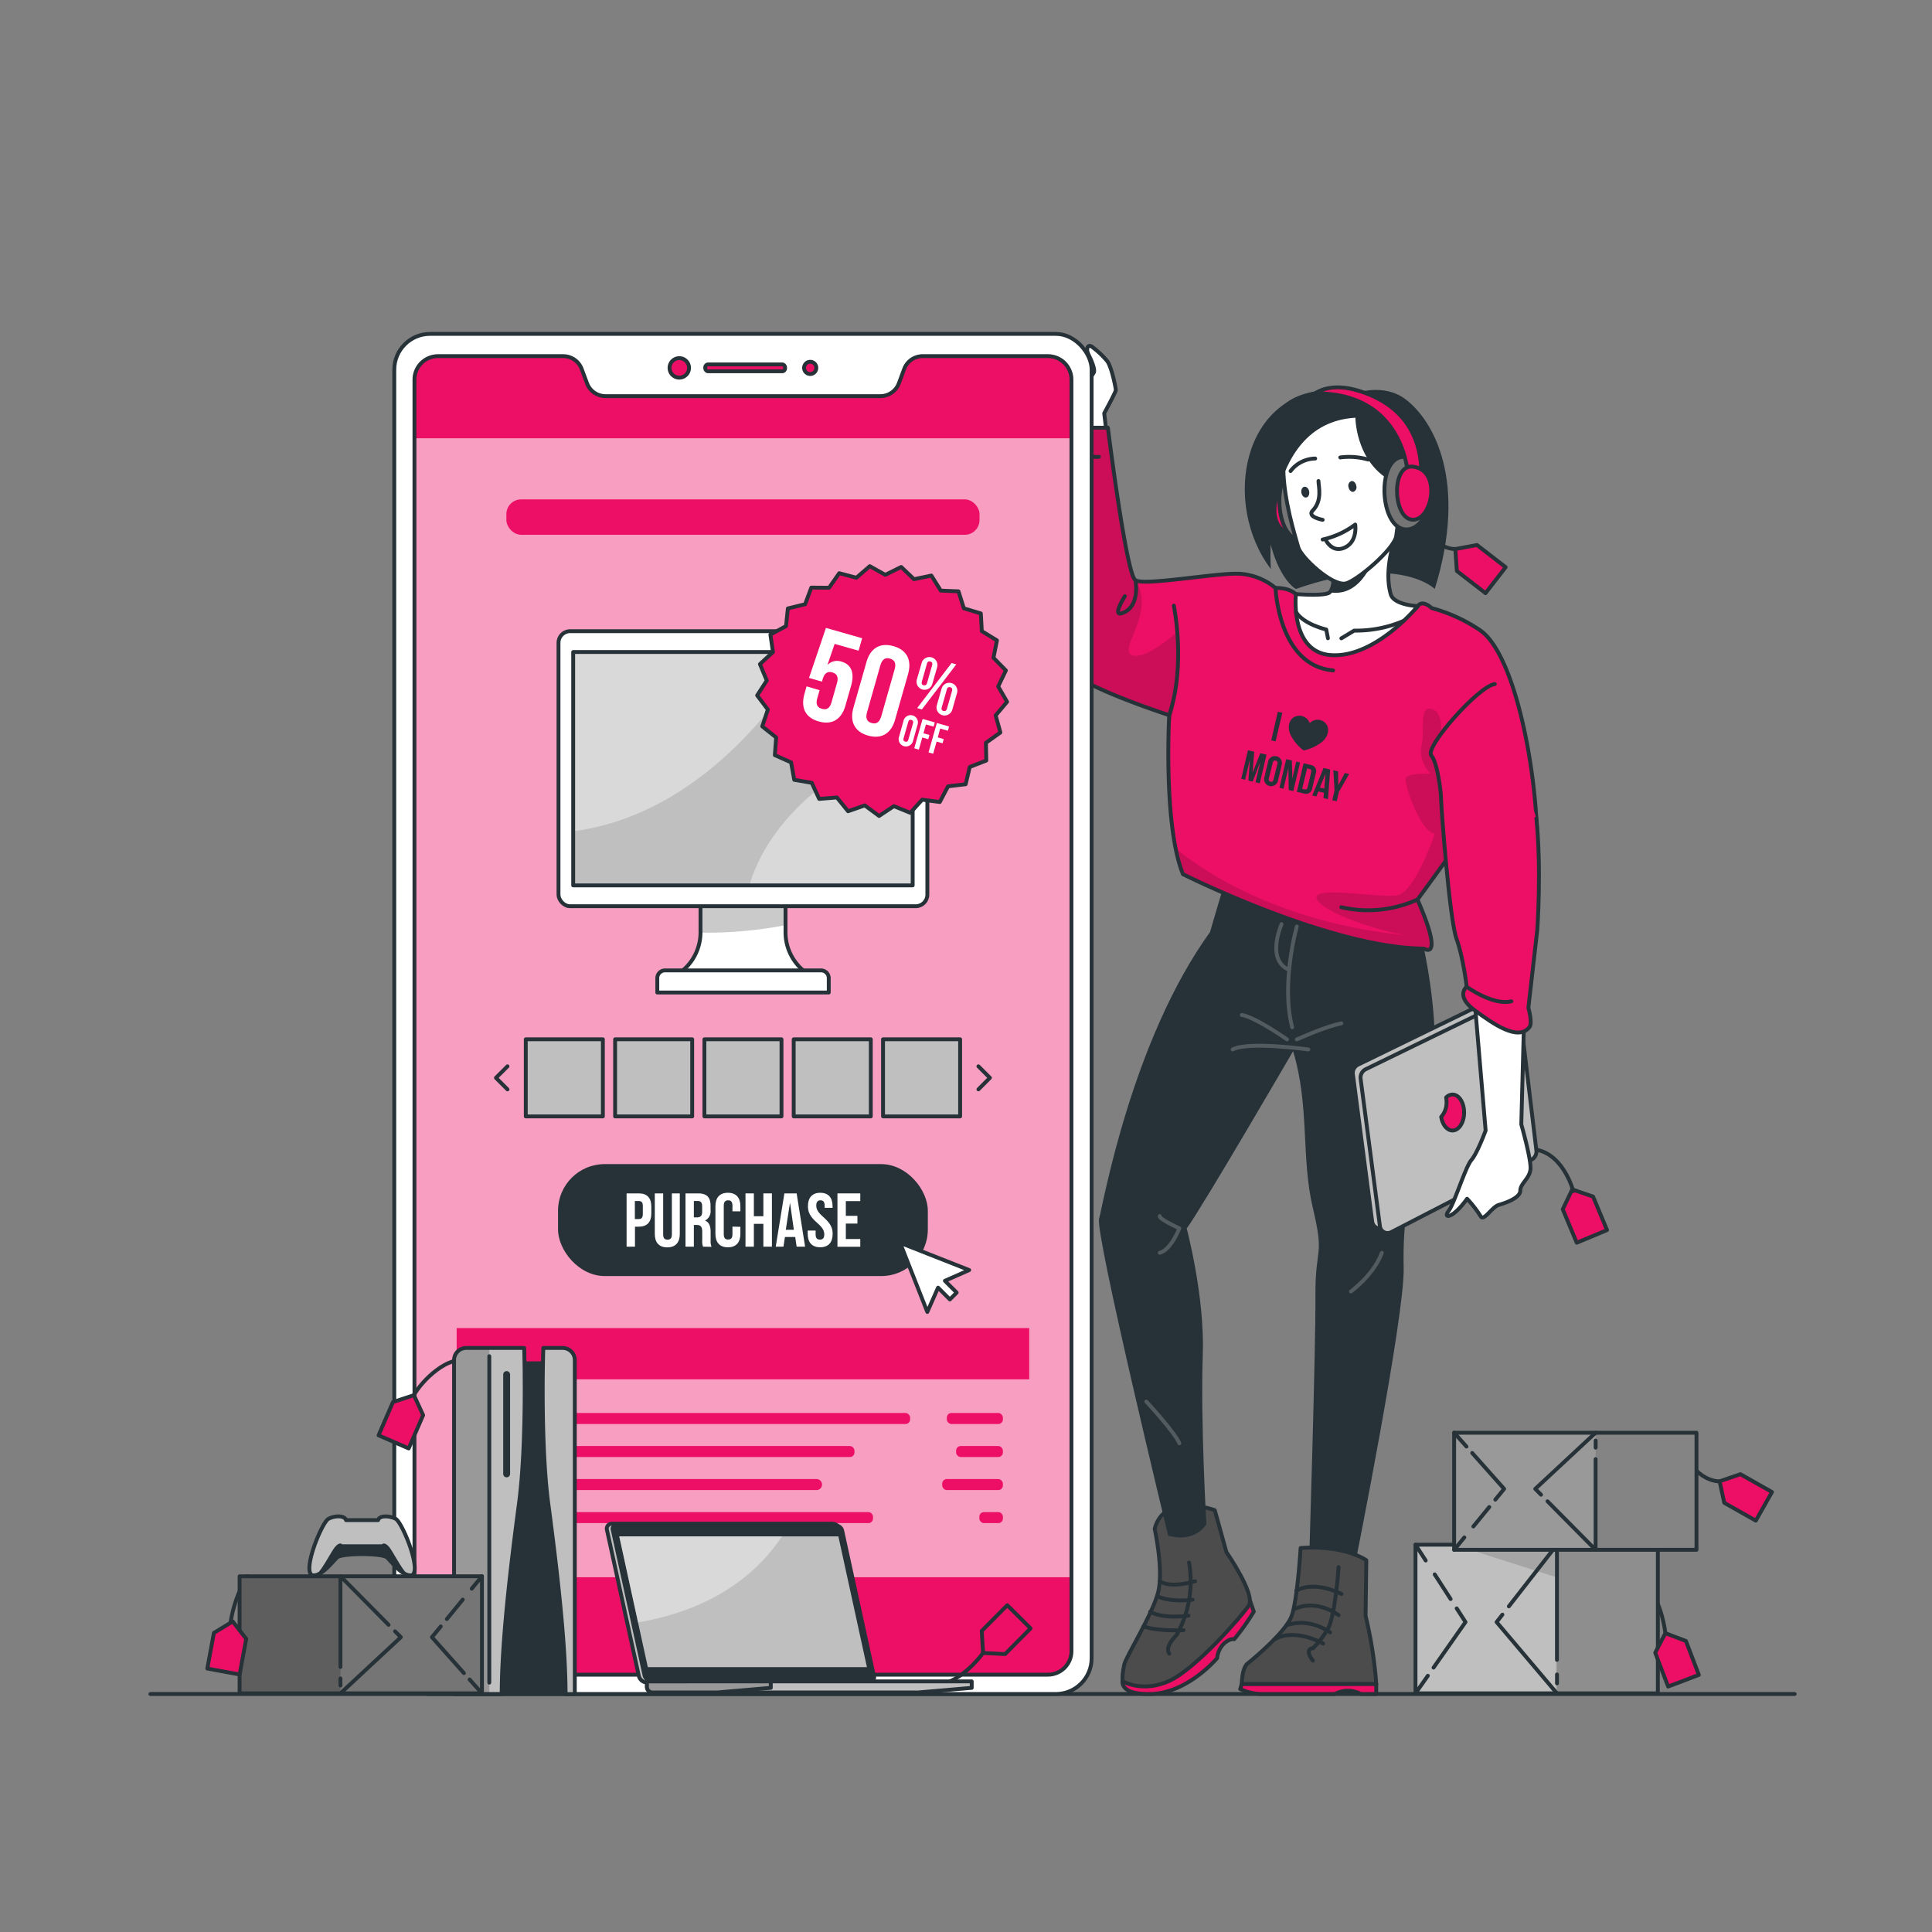<svg xmlns="http://www.w3.org/2000/svg" xmlns:xlink="http://www.w3.org/1999/xlink" viewBox="0 0 500 500"><rect x="0" y="0" width="500" height="500" fill="#808080" stroke="none"/><defs><clipPath id="freepik--clip-path--inject-4"><path d="M314.38,390.83s-13-4.79-15.55,4.8c0,0,2.32,10.55.93,16.31s-8.39,16.79-8.82,18.89c-.84,4.09-.21,4.37-.21,4.37s5.1,2.94,11.93-.21,18.68-16.7,20.53-19.49-5.8-13.83-5.8-13.83Z" style="fill:#fff;stroke:#263238;stroke-linecap:round;stroke-linejoin:round"></path></clipPath><clipPath id="freepik--clip-path-2--inject-4"><path d="M353.6,403.79s-5.54-4-17-3.16c0,0-.83,13.75-2.39,17.75s-9.79,10.93-11.31,12.11-1.53,5.35-1.53,5.35h34.81a109.61,109.61,0,0,0-2.77-17.66Z" style="fill:#fff;stroke:#263238;stroke-linecap:round;stroke-linejoin:round"></path></clipPath><clipPath id="freepik--clip-path-3--inject-4"><path d="M382.77,162.92a41.7,41.7,0,0,0-12.26-5.55s-2.36-2.31-3.6-.5c-5,7.22-31.57-3.12-31.57-3.12s-1.47-1.65-5.24-1.58A16.12,16.12,0,0,0,321,148.5c-5.54-.4-24.79,3.18-27.16,1.67s-7.12-39.48-7.12-39.48H275.26v4.91s-5.14,12.1-4.74,29.5-15.4,24.14,32.07,40c0,0-1.58,28.48,3.56,41.14,0,0,38.12,19.14,62.38,19.26,0,0,5.4,3.55-1.68-12.67L375,221.62s11.47,20,19.38,14.48S396,171.28,382.77,162.92Z" style="fill:#ED0F66;stroke:#263238;stroke-linecap:round;stroke-linejoin:round"></path></clipPath><clipPath id="freepik--clip-path-4--inject-4"><path d="M212.29,253.63h-40l1-.41a12.89,12.89,0,0,0,8-11.86V226.62h22v14.65a12.91,12.91,0,0,0,8,11.95Z" style="fill:#fff;stroke:#263238;stroke-linecap:round;stroke-linejoin:round"></path></clipPath><clipPath id="freepik--clip-path-5--inject-4"><rect x="148.34" y="168.74" width="87.86" height="60.4" style="fill:#bfbfbf;stroke:#263238;stroke-linecap:round;stroke-linejoin:round"></rect></clipPath><clipPath id="freepik--clip-path-6--inject-4"><rect x="366.33" y="399.77" width="62.72" height="38.46" style="fill:#bfbfbf;stroke:#263238;stroke-linecap:round;stroke-linejoin:round"></rect></clipPath><clipPath id="freepik--clip-path-7--inject-4"><rect x="376.33" y="370.79" width="62.72" height="30.3" style="fill:#999;stroke:#263238;stroke-linecap:round;stroke-linejoin:round"></rect></clipPath><clipPath id="freepik--clip-path-8--inject-4"><path d="M134.31,389.12c-2.1,15.86-4.47,35.63-4.47,49.28H117.51V352a3.15,3.15,0,0,1,3.15-3.15h15S136.42,373.26,134.31,389.12Z" style="fill:#bfbfbf;stroke:#263238;stroke-linecap:round;stroke-linejoin:round"></path></clipPath><clipPath id="freepik--clip-path-9--inject-4"><rect x="62" y="407.93" width="62.72" height="30.3" transform="translate(186.73 846.17) rotate(180)" style="fill:#757575;stroke:#263238;stroke-linecap:round;stroke-linejoin:round"></rect></clipPath></defs><g id="freepik--Floor--inject-4"><line x1="38.92" y1="438.41" x2="464.46" y2="438.41" style="fill:none;stroke:#263238;stroke-linecap:round;stroke-linejoin:round"></line></g><g id="freepik--Character--inject-4"><path d="M286.51,113.29l-.74-6.33s3-5.51,3-6-1.06-6-2.24-7.53A22.47,22.47,0,0,0,282.94,90c-1.31-1.18-1.84,0-1.44,1.38a21.06,21.06,0,0,0-4.62-1,11.93,11.93,0,0,0-2.51,1,6.81,6.81,0,0,0-1.58-.21,11.41,11.41,0,0,0-2.32,1.21,14.32,14.32,0,0,0-1.7.58c-.88.49-2,2.84-2,2.84s-1.59.68-1.85,1.21-2.64,3.84-2,4.11c1.44.64,4-1.19,4-1.19s3.79.34,4,1.33,3.05,6,4.93,6.81V114Z" style="fill:#fff;stroke:#263238;stroke-linecap:round;stroke-linejoin:round"></path><polygon points="389.66 146.79 384.45 153.51 377.03 147.77 376.64 142.09 382.24 141.05 389.66 146.79" style="fill:#ED0F66;stroke:#263238;stroke-linecap:round;stroke-linejoin:round"></polygon><path d="M350.78,101.79s7.27-2.78,13,1.56c7.24,5.5,16.15,21.18,7.54,49.07,0,0-9.29-9.29-35.94,0,0,0-7.09-3.55-8.47-23.93C326.19,117.74,324.67,97.24,350.78,101.79Z" style="fill:#263238"></path><path d="M376.64,142.08s-6.8.54-9.73-10.71" style="fill:none;stroke:#263238;stroke-linecap:round;stroke-linejoin:round"></path><polygon points="415.9 318.34 408.06 321.62 404.44 312.96 406.9 307.82 412.29 309.68 415.9 318.34" style="fill:#ED0F66;stroke:#263238;stroke-linecap:round;stroke-linejoin:round"></polygon><path d="M407.16,308.26s-2.73-10.68-11.06-10.88" style="fill:none;stroke:#263238;stroke-linecap:round;stroke-linejoin:round"></path><path d="M334.67,138.23c5.48.54,5.12-12.81.37-13.69C329.71,123.55,326.79,137.47,334.67,138.23Z" style="fill:#ED0F66;stroke:#263238;stroke-linecap:round;stroke-linejoin:round"></path><path d="M336.6,121c-7.49-.73-7,17.52-.51,18.72C343.39,141.09,347.37,122.05,336.6,121Z" style="fill:#757575;stroke:#263238;stroke-linecap:round;stroke-linejoin:round"></path><path d="M323.48,414.15l1,2.93a58.55,58.55,0,0,1-5.07,7.15s-1-.33-2.65,1.12a6.13,6.13,0,0,0-1.76,3.76s-7.64,9.16-17.33,9.3-6.77-4.75-6.77-4.75Z" style="fill:#ED0F66;stroke:#263238;stroke-linecap:round;stroke-linejoin:round"></path><path d="M314.38,390.83s-13-4.79-15.55,4.8c0,0,2.32,10.55.93,16.31s-8.39,16.79-8.82,18.89c-.84,4.09-.21,4.37-.21,4.37s5.1,2.94,11.93-.21,18.68-16.7,20.53-19.49-5.8-13.83-5.8-13.83Z" style="fill:#fff"></path><g style="clip-path:url(#freepik--clip-path--inject-4)"><path d="M314.38,390.83s-13-4.79-15.55,4.8c0,0,2.32,10.55.93,16.31s-8.39,16.79-8.82,18.89c-.84,4.09-.21,4.37-.21,4.37s5.1,2.94,11.93-.21,18.68-16.7,20.53-19.49-5.8-13.83-5.8-13.83Z" style="opacity:0.7"></path></g><path d="M314.38,390.83s-13-4.79-15.55,4.8c0,0,2.32,10.55.93,16.31s-8.39,16.79-8.82,18.89c-.84,4.09-.21,4.37-.21,4.37s5.1,2.94,11.93-.21,18.68-16.7,20.53-19.49-5.8-13.83-5.8-13.83Z" style="fill:none;stroke:#263238;stroke-linecap:round;stroke-linejoin:round"></path><path d="M307.72,404.38a28.26,28.26,0,0,1-3.25,18.81s-3.21,3-1.85,4.77" style="fill:none;stroke:#263238;stroke-linecap:round;stroke-linejoin:round"></path><path d="M306.31,421.88s-6.8.4-10.35-1" style="fill:none;stroke:#263238;stroke-linecap:round;stroke-linejoin:round"></path><path d="M307.57,418.12s-6.36,1-9.91-1" style="fill:none;stroke:#263238;stroke-linecap:round;stroke-linejoin:round"></path><path d="M308.65,414s-5.57.81-9.2-.92" style="fill:none;stroke:#263238;stroke-linecap:round;stroke-linejoin:round"></path><path d="M309.27,409.23s-6.2,1.95-9.13,0" style="fill:none;stroke:#263238;stroke-linecap:round;stroke-linejoin:round"></path><path d="M363.27,225.57s12,34.93,6.69,57.82-7,32.28-6.69,44.72-12.65,77.11-12.65,77.11H338.76s1.76-56,1.67-69.57,2.45-9.86-.66-23-.8-26.37-5.12-40.61c0,0-23.31,40.09-27.53,45.89,0,0,4.69,17.61,4.16,32.58-.61,17.53.93,43.92.93,43.92s-2.64,4.95-9.89,3c0,0-18.94-78.11-17.88-82s8.44-46.14,28.7-74.19c0,0,3.47-11.94,5.85-19.58Z" style="fill:#263238"></path><path d="M353.6,403.79s-5.54-4-17-3.16c0,0-.83,13.75-2.39,17.75s-9.79,10.93-11.31,12.11-1.53,5.35-1.53,5.35h34.81a109.61,109.61,0,0,0-2.77-17.66Z" style="fill:#fff"></path><g style="clip-path:url(#freepik--clip-path-2--inject-4)"><path d="M353.6,403.79s-5.54-4-17-3.16c0,0-.83,13.75-2.39,17.75s-9.79,10.93-11.31,12.11-1.53,5.35-1.53,5.35h34.81a109.61,109.61,0,0,0-2.77-17.66Z" style="opacity:0.7"></path></g><path d="M353.6,403.79s-5.54-4-17-3.16c0,0-.83,13.75-2.39,17.75s-9.79,10.93-11.31,12.11-1.53,5.35-1.53,5.35h34.81a109.61,109.61,0,0,0-2.77-17.66Z" style="fill:none;stroke:#263238;stroke-linecap:round;stroke-linejoin:round"></path><path d="M346.42,405.57s-.83,12.66-2.79,16a23.46,23.46,0,0,1-3.86,5s-2.38,0,0,3.2" style="fill:none;stroke:#263238;stroke-linecap:round;stroke-linejoin:round"></path><path d="M342.43,425.35s-7.43-4.26-12.72-1" style="fill:none;stroke:#263238;stroke-linecap:round;stroke-linejoin:round"></path><path d="M344.22,422.46s-5.19-4-11.3-1.83" style="fill:none;stroke:#263238;stroke-linecap:round;stroke-linejoin:round"></path><path d="M346.42,418s-5.58-4.33-11.46-1.57" style="fill:none;stroke:#263238;stroke-linecap:round;stroke-linejoin:round"></path><path d="M347.17,412.53s-6.76-3.63-11.69-.87" style="fill:none;stroke:#263238;stroke-linecap:round;stroke-linejoin:round"></path><path d="M356.17,435.84v2.57h-4a7,7,0,0,0-6.7,0H326.7a13.67,13.67,0,0,1-5.74-1.29l.4-1.28Z" style="fill:#ED0F66;stroke:#263238;stroke-linecap:round;stroke-linejoin:round"></path><path d="M382.77,162.92a41.7,41.7,0,0,0-12.26-5.55s-2.36-2.31-3.6-.5c-5,7.22-31.57-3.12-31.57-3.12s-1.47-1.65-5.24-1.58A16.12,16.12,0,0,0,321,148.5c-5.54-.4-24.79,3.18-27.16,1.67s-7.12-39.48-7.12-39.48H275.26v4.91s-5.14,12.1-4.74,29.5-15.4,24.14,32.07,40c0,0-1.58,28.48,3.56,41.14,0,0,38.12,19.14,62.38,19.26,0,0,5.4,3.55-1.68-12.67L375,221.62s11.47,20,19.38,14.48S396,171.28,382.77,162.92Z" style="fill:#ED0F66"></path><g style="clip-path:url(#freepik--clip-path-3--inject-4)"><path d="M302.45,188.69c.06-2.27.14-3.63.14-3.63-47.47-15.83-31.68-22.55-32.07-40s4.74-29.5,4.74-29.5v-4.92h11.48s4.74,38,7.12,39.49c5.34,8.21-4.45,17.85-1,19.4s11.82-6,11.82-6A65.75,65.75,0,0,1,302.45,188.69Z" style="fill-opacity:0.7;opacity:0.2"></path><path d="M392.26,211.93s-2.26,16.41-3.45,24.61C382,233.83,375,221.61,375,221.61l-8.14,11.17c7.08,16.22,1.68,12.68,1.68,12.68-24.26-.12-62.38-19.26-62.38-19.26a37,37,0,0,1-1.87-6.57c24.86,19.87,57,22.18,59.86,22.35-4.87-.33-21.36-5.39-23.31-9.2s16-.28,20.71-1.07,9.79-16,9.79-16c-3.52,0-7.95-12.66-7.54-14.23s6.47-1.22,6.47-1.22-3.31-3.15-2.39-7.27-.73-10.32,2.54-9.53,2.47,6.29,2.47,6.29Z" style="fill-opacity:0.7;opacity:0.2"></path></g><path d="M382.77,162.92a41.7,41.7,0,0,0-12.26-5.55s-2.36-2.31-3.6-.5c-5,7.22-31.57-3.12-31.57-3.12s-1.47-1.65-5.24-1.58A16.12,16.12,0,0,0,321,148.5c-5.54-.4-24.79,3.18-27.16,1.67s-7.12-39.48-7.12-39.48H275.26v4.91s-5.14,12.1-4.74,29.5-15.4,24.14,32.07,40c0,0-1.58,28.48,3.56,41.14,0,0,38.12,19.14,62.38,19.26,0,0,5.4,3.55-1.68-12.67L375,221.62s11.47,20,19.38,14.48S396,171.28,382.77,162.92Z" style="fill:none;stroke:#263238;stroke-linecap:round;stroke-linejoin:round"></path><path d="M344.31,169.53c11.53.92,22.6-12.66,22.6-12.66s-6.25-.26-7-3.12c-2.52-9,3.7-20.92,3.7-20.92s-27.57,3-22.23,8.87a15.81,15.81,0,0,1,2.49,3.57c2,4,1.1,7.18.27,8a1.25,1.25,0,0,1-.19.15c-1.61.9-8.57.32-8.57.32S333.79,168.69,344.31,169.53Z" style="fill:#fff;stroke:#263238;stroke-linecap:round;stroke-linejoin:round"></path><path d="M363.28,160.67a31.18,31.18,0,0,1-12.82,2.53l-3.32,2" style="fill:none;stroke:#263238;stroke-linecap:round;stroke-linejoin:round"></path><path d="M343.67,165.18l-.44-2.26s-5.81-1.31-7.84-4.54" style="fill:none;stroke:#263238;stroke-linecap:round;stroke-linejoin:round"></path><path d="M344.1,153.28c8.64,1.52,11.73-9.66,11.73-9.66s-6.93-1.46-12,1.65C345.84,149.25,344.93,152.45,344.1,153.28Z" style="fill:#263238"></path><path d="M343.8,104.25C325,107,334.06,134.78,336,141.67c.72,2.55,8.65,10,12.2,9.34,2.77-.53,12.63-8.86,13.14-12.3C362.69,129.53,365,101.13,343.8,104.25Z" style="fill:#fff;stroke:#263238;stroke-linecap:round;stroke-linejoin:round"></path><path d="M341.22,124.49c0,1.3,1.08,5-1.47,7.61-1.65,1.68,2.55,2.43,2.55,2.43" style="fill:none;stroke:#263238;stroke-linecap:round;stroke-linejoin:round"></path><path d="M340.37,118.67A8.19,8.19,0,0,0,334,121.9" style="fill:none;stroke:#263238;stroke-linecap:round;stroke-linejoin:round"></path><path d="M346.86,118.39a17.65,17.65,0,0,1,7.2.54" style="fill:none;stroke:#263238;stroke-linecap:round;stroke-linejoin:round"></path><path d="M336.8,127.56c.15.76.71,1.3,1.27,1.19s.88-.81.74-1.58-.72-1.3-1.27-1.19S336.65,126.79,336.8,127.56Z" style="fill:#263238"></path><path d="M349,126.08c.14.77.71,1.31,1.27,1.2a1.26,1.26,0,0,0,.73-1.58c-.14-.77-.71-1.3-1.27-1.2A1.27,1.27,0,0,0,349,126.08Z" style="fill:#263238"></path><path d="M342.3,139.63a22,22,0,0,0,8.43-3.87s.75,4.81-3.23,6.15c-3.05,1-4.54-2.43-4.54-2.43" style="fill:none;stroke:#263238;stroke-linecap:round;stroke-linejoin:round"></path><path d="M350.78,108.11s0,13.79,12.5,17.78l4.59-13.62L345.32,100.8c-23.94.11-29.18,29.59-16.42,46.48C328.9,147.28,326,109.5,350.78,108.11Z" style="fill:#263238"></path><path d="M360.68,126.69c-.29-1.53,3.28-5.76,4.8-3.36,2.6,4.11,1.27,8-.94,9.63-1,.74-2.2,2.08-3.22,1" style="fill:#fff;stroke:#263238;stroke-linecap:round;stroke-linejoin:round"></path><path d="M363.79,118.24c-7.5-.73-7,17.52-.51,18.72C370.57,138.32,374.55,119.28,363.79,118.24Z" style="fill:#757575;stroke:#263238;stroke-linecap:round;stroke-linejoin:round"></path><path d="M364.35,122.71s-1-21.17-24-20.9c0,0,3.47-2.7,10.09-1s17.41,6.73,17.41,21.91Z" style="fill:#ED0F66;stroke:#263238;stroke-linecap:round;stroke-linejoin:round"></path><path d="M365.56,120.76c-5.47-.53-5.11,12.81-.37,13.7C370.53,135.45,373.44,121.52,365.56,120.76Z" style="fill:#ED0F66;stroke:#263238;stroke-linecap:round;stroke-linejoin:round"></path><g style="opacity:0.2"><path d="M335.62,239.78s-4.17,14.61-1.21,26.08" style="fill:none;stroke:#fff;stroke-linecap:round;stroke-linejoin:round"></path><path d="M333.08,269s-8.14-5.74-11.7-6.33" style="fill:none;stroke:#fff;stroke-linecap:round;stroke-linejoin:round"></path><path d="M338.59,271.6s-15.43-2.18-19.58,0" style="fill:none;stroke:#fff;stroke-linecap:round;stroke-linejoin:round"></path><path d="M335.62,269s7.4-3.36,11.52-4.15" style="fill:none;stroke:#fff;stroke-linecap:round;stroke-linejoin:round"></path><path d="M331.67,239.17s-3.9,8.72,1.41,11.57" style="fill:none;stroke:#fff;stroke-linecap:round;stroke-linejoin:round"></path><path d="M300.14,314.72c-.21.79,5.08,3.17,5.08,3.17s-2.12,5.53-5.08,6.33" style="fill:none;stroke:#fff;stroke-linecap:round;stroke-linejoin:round"></path><path d="M357.63,324.22c-2.16,5.8-8,10-8,10" style="fill:none;stroke:#fff;stroke-linecap:round;stroke-linejoin:round"></path><path d="M296.66,362.72s7.36,7.91,8.56,10.81" style="fill:none;stroke:#fff;stroke-linecap:round;stroke-linejoin:round"></path></g><path d="M391.13,259.14l4.48,37.39a2.4,2.4,0,0,1-1.29,2.43L358,317.72a2,2,0,0,1-2.87-1.51l-5-38.2a2.42,2.42,0,0,1,1.34-2.48l36.82-17.94A2,2,0,0,1,391.13,259.14Z" style="fill:#bfbfbf;stroke:#263238;stroke-linecap:round;stroke-linejoin:round"></path><path d="M393.13,260.33l4.48,37.38a2.42,2.42,0,0,1-1.29,2.44L360,318.9a2,2,0,0,1-2.87-1.5l-5-38.21a2.41,2.41,0,0,1,1.33-2.48l36.82-17.93A2,2,0,0,1,393.13,260.33Z" style="fill:#bfbfbf;stroke:#263238;stroke-linecap:round;stroke-linejoin:round"></path><path d="M374.36,285.15a7,7,0,0,0-.1-1.13,2.36,2.36,0,0,1,1.65-.75c1.68,0,3,2.08,3,4.65s-1.35,4.65-3,4.65c-1.42,0-2.6-1.5-2.93-3.52A5.58,5.58,0,0,0,374.36,285.15Z" style="fill:#ED0F66;stroke:#263238;stroke-linecap:round;stroke-linejoin:round"></path><path d="M380.79,249.05l3.69,43.52s-2.11,5.8-3.69,7.65-4.44,11.36-5.91,13.2.79,2.36,4.8-3.18a29.5,29.5,0,0,1,3.48,4.48c.79,1.58,2.9-2.37,4.75-2.9s5.54-1.85,5.54-3.69,2.4-3.1,2.64-5.54-2.38-11.6-2.38-11.6l1.06-40.25Z" style="fill:#fff;stroke:#263238;stroke-linecap:round;stroke-linejoin:round"></path><path d="M397.61,211.84c1.36,13,.24,28.77.24,28.77l-2.31,20.21s1.15,3.94.28,5c-2.9,3.7-9.23-.72-14.24-4.41s-2-6.07-2-6.07-.9-7.65-2.64-12.39-3.91-32.63-4.06-37.46c0,0-.72-7.91-2.47-10s12.23-17.93,16.45-18.46" style="fill:#ED0F66;stroke:#263238;stroke-linecap:round;stroke-linejoin:round"></path><path d="M303.78,156.74S307,172,302.59,185.06" style="fill:none;stroke:#263238;stroke-linecap:round;stroke-linejoin:round"></path><path d="M366.85,232.79a30.81,30.81,0,0,1-19.71,2" style="fill:none;stroke:#263238;stroke-linecap:round;stroke-linejoin:round"></path><path d="M330.1,152.17s.75,20.15,14.91,21.33" style="fill:none;stroke:#263238;stroke-linecap:round;stroke-linejoin:round"></path><path d="M293.86,150.17s1.22,6.16-2.74,8.21,0-4.1,0-4.1" style="fill:none;stroke:#263238;stroke-linecap:round;stroke-linejoin:round"></path><path d="M379.58,255.38s6.82,4.94,11.55,3.76" style="fill:none;stroke:#263238;stroke-linecap:round;stroke-linejoin:round"></path><path d="M275.26,115.6s7.16,3.13,9.13,2.62" style="fill:none;stroke:#263238;stroke-linecap:round;stroke-linejoin:round"></path><path d="M324.16,200h0l2-5.07,1.62.38-1.75,7.41-1.1-.26,1.25-5.31h0l-2,5.13-1.1-.26.39-5.44h0l-1.24,5.23-1-.24,1.74-7.4,1.62.38Z" style="fill:#263238"></path><path d="M328.15,197.23a1.82,1.82,0,1,1,3.53.83l-.91,3.85a1.82,1.82,0,1,1-3.53-.83Zm.24,4.19c-.13.53.06.79.43.88s.65-.06.77-.59l1-4c.12-.53-.07-.78-.44-.87s-.64.06-.77.59Z" style="fill:#263238"></path><path d="M333.43,198.75h0l-1.26,5.37-1.05-.25,1.75-7.4,1.46.34.13,4.71h0l1-4.43,1,.25-1.75,7.4-1.19-.28Z" style="fill:#263238"></path><path d="M337.36,197.53l1.84.43a1.63,1.63,0,0,1,1.31,2.24l-.89,3.74a1.63,1.63,0,0,1-2.16,1.42l-1.84-.43Zm.92,1.33L337,204.14l.66.16c.37.09.63-.05.76-.58l.91-3.85c.12-.53-.06-.77-.43-.86Z" style="fill:#263238"></path><path d="M343.69,206.83l-1.18-.28.12-1.39-1.43-.34-.52,1.3-1.07-.25,2.93-7.12,1.71.4Zm-2.11-3,1.13.26.33-3.87h0Z" style="fill:#263238"></path><path d="M345.38,204.64l-.31-5.3,1.22.29.08,3.58h0l1.67-3.16,1.11.26-2.63,4.6-.58,2.46-1.16-.28Z" style="fill:#263238"></path><path d="M330.7,184.2l1.17.27-1.75,7.4L329,191.6Z" style="fill:#263238"></path><path d="M342.41,186.65a2.83,2.83,0,0,0-3.47.5,2.79,2.79,0,0,0-2.93-1.9c-2,.16-3.13,2.37-2.05,4.86a11.43,11.43,0,0,0,3.17,3.91l.26.21.32-.08a11.46,11.46,0,0,0,4.52-2.22C344.25,190.12,344.13,187.63,342.41,186.65Z" style="fill:#263238"></path><path d="M281.5,91.33c.92,1.79,2,4.29,1.58,5.08s-3.43,4.9-2.38,7.4" style="fill:none;stroke:#263238;stroke-linecap:round;stroke-linejoin:round"></path><path d="M266.73,95.75l-1.06,3a2,2,0,0,0,2.64-.53c1.18-1.45,3.56-.84,3.56-.84" style="fill:none;stroke:#263238;stroke-linecap:round;stroke-linejoin:round"></path><path d="M274.37,91.33s-4.64,3,.89,2.31c3.31-.38,4.62.63,4.57.84" style="fill:none;stroke:#263238;stroke-linecap:round;stroke-linejoin:round"></path><path d="M270.47,92.33s-2,1.6-.84,2.54,3.58.56,4.05.51a6.54,6.54,0,0,1,3,.74" style="fill:none;stroke:#263238;stroke-linecap:round;stroke-linejoin:round"></path></g><g id="freepik--Device--inject-4"><rect x="102.04" y="86.41" width="180.47" height="352" rx="9.26" style="fill:#fff;stroke:#263238;stroke-linecap:round;stroke-linejoin:round"></rect><path d="M178.32,95.2a2.52,2.52,0,1,1-2.52-2.51A2.52,2.52,0,0,1,178.32,95.2Z" style="fill:#ED0F66;stroke:#263238;stroke-linecap:round;stroke-linejoin:round"></path><path d="M211.26,95.2a1.58,1.58,0,1,1-1.58-1.57A1.58,1.58,0,0,1,211.26,95.2Z" style="fill:#ED0F66;stroke:#263238;stroke-linecap:round;stroke-linejoin:round"></path><rect x="182.52" y="94.31" width="20.66" height="1.78" rx="0.74" style="fill:#ED0F66;stroke:#263238;stroke-linecap:round;stroke-linejoin:round"></rect><path d="M277.29,98.3V427.36a6.09,6.09,0,0,1-6.09,6.09H113.35a6.09,6.09,0,0,1-6.09-6.09V98.3a6.08,6.08,0,0,1,6.09-6.08h32.4a5.11,5.11,0,0,1,4.79,3.32l1.38,3.7a5.1,5.1,0,0,0,4.78,3.33h71.14a5.11,5.11,0,0,0,4.79-3.33l1.38-3.7a5.09,5.09,0,0,1,4.78-3.32H271.2A6.09,6.09,0,0,1,277.29,98.3Z" style="fill:#ED0F66;opacity:0.4"></path><path d="M277.29,408.19v19.17a6.08,6.08,0,0,1-6.09,6.09H113.35a6.09,6.09,0,0,1-6.09-6.09V408.19Z" style="fill:#ED0F66"></path><path d="M277.29,98.31v15.12h-170V98.31a6.09,6.09,0,0,1,6.09-6.09h32.4a5.1,5.1,0,0,1,4.79,3.32l1.37,3.7a5.12,5.12,0,0,0,4.79,3.33h71.14a5.12,5.12,0,0,0,4.79-3.33l1.37-3.7a5.11,5.11,0,0,1,4.79-3.32H271.2A6.08,6.08,0,0,1,277.29,98.31Z" style="fill:#ED0F66"></path><path d="M277.29,98.26V427.32a6.09,6.09,0,0,1-6.09,6.08H113.35a6.08,6.08,0,0,1-6.09-6.08V98.26a6.09,6.09,0,0,1,6.09-6.09h32.4a5.11,5.11,0,0,1,4.79,3.33l1.38,3.69a5.1,5.1,0,0,0,4.78,3.33h71.14a5.11,5.11,0,0,0,4.79-3.33L234,95.5a5.1,5.1,0,0,1,4.78-3.33H271.2A6.09,6.09,0,0,1,277.29,98.26Z" style="fill:none;stroke:#263238;stroke-linecap:round;stroke-linejoin:round"></path><rect x="144.42" y="301.27" width="95.7" height="28.97" rx="12.07" style="fill:#263238"></rect><path d="M168.56,312.26v1.79c0,2.21-1.07,3.41-3.23,3.41h-1v5.18h-2.17V308.85h3.2C167.49,308.85,168.56,310.05,168.56,312.26Zm-4.26-1.44v4.67h1c.69,0,1.06-.32,1.06-1.3v-2.07c0-1-.37-1.3-1.06-1.3Z" style="fill:#fff"></path><path d="M171.63,308.85v10.64c0,1,.43,1.34,1.12,1.34s1.13-.36,1.13-1.34V308.85h2.05v10.5c0,2.21-1.11,3.47-3.24,3.47s-3.23-1.26-3.23-3.47v-10.5Z" style="fill:#fff"></path><path d="M181.94,322.64a4.21,4.21,0,0,1-.2-1.7v-2.16c0-1.28-.43-1.76-1.42-1.76h-.75v5.62h-2.16V308.85h3.27c2.24,0,3.21,1,3.21,3.17v1.08a2.73,2.73,0,0,1-1.42,2.78v0c1.08.45,1.44,1.48,1.44,2.92V321a4.2,4.2,0,0,0,.23,1.68Zm-2.37-11.82v4.23h.85c.81,0,1.3-.35,1.3-1.45v-1.36c0-1-.34-1.42-1.1-1.42Z" style="fill:#fff"></path><path d="M191.61,317.5v1.83c0,2.2-1.1,3.47-3.23,3.47s-3.23-1.27-3.23-3.47v-7.17c0-2.21,1.1-3.47,3.23-3.47s3.23,1.26,3.23,3.47v1.34h-2.05V312c0-1-.43-1.36-1.12-1.36s-1.13.38-1.13,1.36v7.45c0,1,.44,1.34,1.13,1.34s1.12-.36,1.12-1.34v-2Z" style="fill:#fff"></path><path d="M195.1,322.64h-2.17V308.85h2.17v5.91h2.46v-5.91h2.21v13.79h-2.21v-5.91H195.1Z" style="fill:#fff"></path><path d="M208.36,322.64h-2.19l-.37-2.5h-2.66l-.38,2.5h-2L203,308.85h3.17Zm-5-4.37h2.09l-1-7h0Z" style="fill:#fff"></path><path d="M212.28,308.69c2.11,0,3.19,1.26,3.19,3.47v.43h-2.05V312c0-1-.39-1.36-1.08-1.36s-1.09.38-1.09,1.36.44,1.75,1.86,3c1.81,1.6,2.38,2.74,2.38,4.32,0,2.2-1.1,3.47-3.23,3.47s-3.23-1.27-3.23-3.47v-.85h2.05v1c0,1,.43,1.34,1.12,1.34s1.12-.36,1.12-1.34-.43-1.76-1.85-3c-1.81-1.59-2.38-2.74-2.38-4.31C209.09,310,210.17,308.69,212.28,308.69Z" style="fill:#fff"></path><path d="M218.9,314.66h3v2h-3v4h3.74v2h-5.91V308.85h5.91v2H218.9Z" style="fill:#fff"></path><path d="M212.29,253.63h-40l1-.41a12.89,12.89,0,0,0,8-11.86V226.62h22v14.65a12.91,12.91,0,0,0,8,11.95Z" style="fill:#fff"></path><g style="clip-path:url(#freepik--clip-path-4--inject-4)"><path d="M203.26,226.62v12.81a105.59,105.59,0,0,1-22,1.93V226.62Z" style="fill-opacity:0.7;opacity:0.3"></path></g><path d="M212.29,253.63h-40l1-.41a12.89,12.89,0,0,0,8-11.86V226.62h22v14.65a12.91,12.91,0,0,0,8,11.95Z" style="fill:none;stroke:#263238;stroke-linecap:round;stroke-linejoin:round"></path><rect x="144.54" y="163.35" width="95.46" height="71.18" rx="3" style="fill:#fff;stroke:#263238;stroke-linecap:round;stroke-linejoin:round"></rect><rect x="148.34" y="168.74" width="87.86" height="60.4" style="fill:#bfbfbf"></rect><g style="clip-path:url(#freepik--clip-path-5--inject-4)"><path d="M209.37,168.74s-21.86,41.27-61,46.39V168.74Z" style="fill:#fff;opacity:0.4"></path><path d="M236.2,190.08v39.06H193.9C200.37,207.88,222.18,195.85,236.2,190.08Z" style="fill:#fff;opacity:0.4"></path></g><rect x="148.34" y="168.74" width="87.86" height="60.4" style="fill:none;stroke:#263238;stroke-linecap:round;stroke-linejoin:round"></rect><path d="M172.06,251.14h40.42a2,2,0,0,1,2,2v3.72a0,0,0,0,1,0,0H170.11a0,0,0,0,1,0,0v-3.72A2,2,0,0,1,172.06,251.14Z" style="fill:#fff;stroke:#263238;stroke-linecap:round;stroke-linejoin:round"></path><rect x="136.07" y="268.97" width="19.95" height="19.95" style="fill:#bfbfbf;stroke:#263238;stroke-linecap:round;stroke-linejoin:round"></rect><rect x="159.19" y="268.97" width="19.95" height="19.95" style="fill:#bfbfbf;stroke:#263238;stroke-linecap:round;stroke-linejoin:round"></rect><rect x="182.3" y="268.97" width="19.95" height="19.95" style="fill:#bfbfbf;stroke:#263238;stroke-linecap:round;stroke-linejoin:round"></rect><rect x="205.41" y="268.97" width="19.95" height="19.95" style="fill:#bfbfbf;stroke:#263238;stroke-linecap:round;stroke-linejoin:round"></rect><rect x="228.53" y="268.97" width="19.95" height="19.95" style="fill:#bfbfbf;stroke:#263238;stroke-linecap:round;stroke-linejoin:round"></rect><polyline points="253.21 281.93 256.19 278.94 253.21 275.96" style="fill:none;stroke:#263238;stroke-linecap:round;stroke-linejoin:round"></polyline><polyline points="131.34 275.96 128.35 278.94 131.34 281.93" style="fill:none;stroke:#263238;stroke-linecap:round;stroke-linejoin:round"></polyline><polygon points="236.55 149.9 241.04 148.95 243.47 152.85 248.06 153.04 249.44 157.43 253.84 158.76 254.09 163.34 258.01 165.73 257.11 170.23 260.32 173.51 258.33 177.65 260.63 181.63 257.67 185.15 258.9 189.57 255.16 192.24 255.25 196.83 250.97 198.49 249.91 202.96 245.35 203.5 243.22 207.56 238.67 206.95 235.59 210.36 231.34 208.63 227.51 211.17 223.81 208.44 219.48 209.95 216.58 206.38 212 206.76 210.08 202.59 205.55 201.82 204.73 197.3 200.53 195.43 200.87 190.85 197.27 187.99 198.72 183.63 195.95 179.97 198.44 176.12 196.67 171.88 200.04 168.76 199.38 164.22 203.42 162.04 203.9 157.47 208.36 156.37 209.97 152.07 214.56 152.11 217.19 148.34 221.63 149.52 225.1 146.52 229.11 148.77 233.23 146.73 236.55 149.9" style="fill:#ED0F66;stroke:#263238;stroke-linecap:round;stroke-linejoin:round"></polygon><path d="M212.11,178.62l-.6,2.1c-.46,1.62.08,2.4,1.22,2.72s2-.05,2.46-1.67l1.42-5c.46-1.62-.08-2.43-1.21-2.75s-2,.09-2.48,1.7l-.19.68-3.36-.95,4.38-12.95,9.37,2.67-.92,3.23-6.2-1.76L214.17,172l.07,0a3.46,3.46,0,0,1,3.54-.77c2.61.74,3.42,3,2.47,6.29l-1.43,5c-1,3.63-3.43,5.18-6.93,4.19s-4.71-3.58-3.68-7.2l.53-1.88Z" style="fill:#fff"></path><path d="M224.23,171.37c1-3.62,3.53-5.14,7-4.15s4.81,3.6,3.78,7.22l-3.35,11.77c-1,3.62-3.52,5.15-7,4.16s-4.82-3.61-3.79-7.23Zm.15,13c-.46,1.62.07,2.43,1.2,2.75s2-.09,2.48-1.7l3.48-12.22c.46-1.62-.08-2.44-1.21-2.76s-2,.09-2.48,1.71Z" style="fill:#fff"></path><path d="M238.53,171.56a2.07,2.07,0,1,1,4,1.13L241.28,177a2.07,2.07,0,1,1-4-1.13Zm.06,4.78c-.16.59,0,.9.44,1s.75-.05.91-.63l1.28-4.51c.17-.58,0-.9-.44-1s-.74,0-.91.63Zm7.68-4.75,1.22.35-8.91,11.66-1.22-.35Zm-2.59,6.63a2.07,2.07,0,1,1,4,1.13l-1.23,4.31a2.07,2.07,0,1,1-4-1.13Zm.06,4.78c-.17.58,0,.89.44,1s.74-.06.91-.64l1.28-4.5c.16-.58,0-.9-.44-1s-.75,0-.91.64Z" style="fill:#fff"></path><path d="M233.81,186.63a1.89,1.89,0,1,1,3.63,1l-1.12,4a1.89,1.89,0,1,1-3.63-1Zm.05,4.37c-.15.54,0,.82.41.93s.68,0,.83-.58l1.17-4.1c.15-.54,0-.82-.41-.93s-.68,0-.83.58Z" style="fill:#fff"></path><path d="M239,189.78l1.54.43-.31,1.09-1.54-.44-.89,3.14-1.19-.34,2.16-7.6,3.16.9-.31,1.08-2-.55Z" style="fill:#fff"></path><path d="M242.7,190.84l1.54.44-.31,1.08-1.54-.44-.89,3.14-1.2-.34,2.16-7.6,3.16.9-.31,1.09-2-.56Z" style="fill:#fff"></path><rect x="118.18" y="343.71" width="148.18" height="13.26" style="fill:#ED0F66"></rect><rect x="124.99" y="365.68" width="110.55" height="2.85" rx="1.19" style="fill:#ED0F66"></rect><rect x="124.99" y="374.23" width="96.15" height="2.85" rx="1.19" style="fill:#ED0F66"></rect><path d="M211.31,385.63H126.42A1.43,1.43,0,0,1,125,384.2h0a1.43,1.43,0,0,1,1.43-1.42h84.89a1.42,1.42,0,0,1,1.42,1.42h0A1.42,1.42,0,0,1,211.31,385.63Z" style="fill:#ED0F66"></path><rect x="124.99" y="391.33" width="100.95" height="2.85" rx="1.19" style="fill:#ED0F66"></rect><rect x="245.04" y="365.68" width="14.51" height="2.85" rx="1.19" style="fill:#ED0F66"></rect><rect x="247.44" y="374.23" width="12.11" height="2.85" rx="1.19" style="fill:#ED0F66"></rect><rect x="243.84" y="382.78" width="15.71" height="2.85" rx="1.19" style="fill:#ED0F66"></rect><rect x="253.45" y="391.33" width="6.11" height="2.85" rx="1.19" style="fill:#ED0F66"></rect><rect x="131.05" y="129.24" width="122.45" height="9.16" rx="3.82" style="fill:#ED0F66"></rect><polygon points="250.83 328.69 232.95 321.65 239.99 339.53 242.77 333.24 245.82 336.3 247.59 334.52 244.54 331.47 250.83 328.69" style="fill:#fff;stroke:#263238;stroke-linecap:round;stroke-linejoin:round"></polygon></g><g id="freepik--Stuff--inject-4"><path d="M64,407.93a32.75,32.75,0,0,0-4.35,12.14" style="fill:none;stroke:#263238;stroke-linecap:round;stroke-linejoin:round"></path><polygon points="105.77 374.85 97.97 371.46 101.7 362.85 107.12 361.07 109.51 366.24 105.77 374.85" style="fill:#ED0F66;stroke:#263238;stroke-linecap:round;stroke-linejoin:round"></polygon><path d="M107.12,361.07c2-3.73,9-10.6,13.81-8.75" style="fill:none;stroke:#263238;stroke-linecap:round;stroke-linejoin:round"></path><polygon points="260.68 415.43 266.72 421.42 260.11 428.08 254.42 427.78 254.07 422.09 260.68 415.43" style="fill:#ED0F66;stroke:#263238;stroke-linecap:round;stroke-linejoin:round"></polygon><path d="M254.42,427.78s-6.41,9-13.34,8.18" style="fill:none;stroke:#263238;stroke-linecap:round;stroke-linejoin:round"></path><polygon points="458.59 386.14 454.4 393.54 446.24 388.93 445.03 383.36 450.42 381.52 458.59 386.14" style="fill:#ED0F66;stroke:#263238;stroke-linecap:round;stroke-linejoin:round"></polygon><path d="M445,383.36s-6.46.43-10.18-9.63" style="fill:none;stroke:#263238;stroke-linecap:round;stroke-linejoin:round"></path><path d="M431,422.66s-.82-7.54-4.28-11.51" style="fill:none;stroke:#263238;stroke-linecap:round;stroke-linejoin:round"></path><rect x="366.33" y="399.77" width="62.72" height="38.46" style="fill:#bfbfbf"></rect><g style="clip-path:url(#freepik--clip-path-6--inject-4)"><polygon points="376.33 399.77 402.94 408.24 402.94 438.24 429.06 438.24 429.06 399.77 376.33 399.77" style="fill-opacity:0.7;opacity:0.2"></polygon><rect x="402.69" y="399.24" width="26.36" height="39" style="fill-opacity:0.7;opacity:0.2"></rect></g><rect x="366.33" y="399.77" width="62.72" height="38.46" style="fill:none;stroke:#263238;stroke-linecap:round;stroke-linejoin:round"></rect><polyline points="388.82 417.87 387.32 419.79 402.94 438.24" style="fill:none;stroke:#263238;stroke-linecap:round;stroke-linejoin:round"></polyline><polyline points="402.94 429.57 402.94 399.77 390.49 415.72" style="fill:none;stroke:#263238;stroke-linecap:round;stroke-linejoin:round"></polyline><line x1="402.95" y1="433.34" x2="402.95" y2="435.66" style="fill:none;stroke:#263238;stroke-linecap:round;stroke-linejoin:round"></line><line x1="369.52" y1="433.69" x2="366.33" y2="438.23" style="fill:none;stroke:#263238;stroke-linecap:round;stroke-linejoin:round"></line><polyline points="376.99 416.25 379.27 419.79 371 431.58" style="fill:none;stroke:#263238;stroke-linecap:round;stroke-linejoin:round"></polyline><line x1="371.3" y1="407.45" x2="375.42" y2="413.83" style="fill:none;stroke:#263238;stroke-linecap:round;stroke-linejoin:round"></line><line x1="366.33" y1="399.77" x2="368.97" y2="403.86" style="fill:none;stroke:#263238;stroke-linecap:round;stroke-linejoin:round"></line><rect x="376.33" y="370.79" width="62.72" height="30.3" style="fill:#999"></rect><g style="clip-path:url(#freepik--clip-path-7--inject-4)"><rect x="412.95" y="370.79" width="26.11" height="30.3" style="fill-opacity:0.7;opacity:0.2"></rect></g><rect x="376.33" y="370.79" width="62.72" height="30.3" style="fill:none;stroke:#263238;stroke-linecap:round;stroke-linejoin:round"></rect><polyline points="398.82 386.83 397.32 385.32 412.94 370.79" style="fill:none;stroke:#263238;stroke-linecap:round;stroke-linejoin:round"></polyline><polyline points="412.94 377.62 412.94 401.1 400.49 388.53" style="fill:none;stroke:#263238;stroke-linecap:round;stroke-linejoin:round"></polyline><line x1="412.95" y1="374.65" x2="412.95" y2="372.82" style="fill:none;stroke:#263238;stroke-linecap:round;stroke-linejoin:round"></line><line x1="379.52" y1="374.37" x2="376.33" y2="370.79" style="fill:none;stroke:#263238;stroke-linecap:round;stroke-linejoin:round"></line><polyline points="386.99 388.11 389.27 385.32 381 376.03" style="fill:none;stroke:#263238;stroke-linecap:round;stroke-linejoin:round"></polyline><line x1="381.3" y1="395.05" x2="385.42" y2="390.02" style="fill:none;stroke:#263238;stroke-linecap:round;stroke-linejoin:round"></line><line x1="376.33" y1="401.1" x2="378.97" y2="397.88" style="fill:none;stroke:#263238;stroke-linecap:round;stroke-linejoin:round"></line><rect x="120.93" y="352.32" width="25.5" height="86.08" style="fill:#263238"></rect><path d="M134.31,389.12c-2.1,15.86-4.47,35.63-4.47,49.28H117.51V352a3.15,3.15,0,0,1,3.15-3.15h15S136.42,373.26,134.31,389.12Z" style="fill:#bfbfbf"></path><g style="clip-path:url(#freepik--clip-path-8--inject-4)"><path d="M126.63,348.81V438.4h-9.12V352a3.15,3.15,0,0,1,3.15-3.15Z" style="opacity:0.2"></path></g><path d="M134.31,389.12c-2.1,15.86-4.47,35.63-4.47,49.28H117.51V352a3.15,3.15,0,0,1,3.15-3.15h15S136.42,373.26,134.31,389.12Z" style="fill:none;stroke:#263238;stroke-linecap:round;stroke-linejoin:round"></path><line x1="126.63" y1="350.98" x2="126.63" y2="435.47" style="fill:#bfbfbf;stroke:#263238;stroke-linecap:round;stroke-linejoin:round"></line><path d="M148.76,438.41V352a3.15,3.15,0,0,0-3.15-3.15h-5s-.81,24.45,1.29,40.31,4.48,35.63,4.48,49.28Z" style="fill:#bfbfbf;stroke:#263238;stroke-linecap:round;stroke-linejoin:round"></path><path d="M131.12,382.33h0a.89.89,0,0,0,.89-.89V355.73a.89.89,0,0,0-.89-.89h0a.89.89,0,0,0-.89.89v25.71A.89.89,0,0,0,131.12,382.33Z" style="fill:#263238"></path><path d="M224.4,435.41H167.33a2.18,2.18,0,0,1-2-1.67L157.09,396a1.29,1.29,0,0,1,1.28-1.67h57.07a2.2,2.2,0,0,1,2,1.67l8.23,37.72A1.29,1.29,0,0,1,224.4,435.41Z" style="fill:#bfbfbf;stroke:#263238;stroke-linecap:round;stroke-linejoin:round"></path><path d="M225.4,435.41H168.33a2.18,2.18,0,0,1-2-1.67L158.09,396a1.29,1.29,0,0,1,1.28-1.67h57.07a2.2,2.2,0,0,1,2,1.67l8.23,37.72A1.29,1.29,0,0,1,225.4,435.41Z" style="fill:#263238"></path><polygon points="224.36 431.45 167.65 431.45 165.12 419.87 160.26 397.61 216.97 397.61 224.36 431.45" style="fill:#bfbfbf"></polygon><path d="M251.48,435.14v1.67L237.71,438H168.85a1.43,1.43,0,0,1-1.42-1.42v-1.43Z" style="fill:#bfbfbf;stroke:#263238;stroke-linecap:round;stroke-linejoin:round"></path><path d="M199.48,435.14v1.67L185.71,438H168.85a1.43,1.43,0,0,1-1.42-1.42v-1.43Z" style="fill:#999;stroke:#263238;stroke-linecap:round;stroke-linejoin:round"></path><path d="M202.35,397.61c-5.23,8-16,18.66-37.23,22.26l-4.86-22.26Z" style="fill:#fff;opacity:0.4"></path><rect x="62" y="407.93" width="62.72" height="30.3" transform="translate(186.73 846.17) rotate(180)" style="fill:#757575"></rect><g style="clip-path:url(#freepik--clip-path-9--inject-4)"><rect x="62" y="407.93" width="26.11" height="30.3" transform="translate(150.11 846.17) rotate(180)" style="opacity:0.2"></rect></g><rect x="62" y="407.93" width="62.72" height="30.3" transform="translate(186.73 846.17) rotate(180)" style="fill:none;stroke:#263238;stroke-linecap:round;stroke-linejoin:round"></rect><polyline points="102.24 422.19 103.74 423.7 88.11 438.24" style="fill:none;stroke:#263238;stroke-linecap:round;stroke-linejoin:round"></polyline><polyline points="88.11 431.41 88.11 407.93 100.56 420.5" style="fill:none;stroke:#263238;stroke-linecap:round;stroke-linejoin:round"></polyline><line x1="88.11" y1="434.38" x2="88.11" y2="436.21" style="fill:none;stroke:#263238;stroke-linecap:round;stroke-linejoin:round"></line><line x1="121.54" y1="434.66" x2="124.73" y2="438.24" style="fill:none;stroke:#263238;stroke-linecap:round;stroke-linejoin:round"></line><polyline points="114.07 420.92 111.78 423.7 120.06 433" style="fill:none;stroke:#263238;stroke-linecap:round;stroke-linejoin:round"></polyline><line x1="119.76" y1="413.98" x2="115.64" y2="419.01" style="fill:none;stroke:#263238;stroke-linecap:round;stroke-linejoin:round"></line><line x1="124.73" y1="407.93" x2="122.08" y2="411.15" style="fill:none;stroke:#263238;stroke-linecap:round;stroke-linejoin:round"></line><path d="M106.05,407.71a3.73,3.73,0,0,1-.46-.09c-2-.51-3.88-2.94-5.39-4.52-1.13-1.19-11.87-1.19-13,0-1.51,1.58-3.43,4-5.39,4.52a3.73,3.73,0,0,1-.46.09c-3.8.4,1.85-13.75,3.69-14.66s4.22-.81,4.5.35h8.32c.28-1.16,2.65-1.25,4.5-.35S109.85,408.11,106.05,407.71Z" style="fill:#bfbfbf;stroke:#263238;stroke-linecap:round;stroke-linejoin:round"></path><path d="M105.59,407.62c-2-.51-3.88-2.94-5.39-4.52-1.13-1.19-11.87-1.19-13,0-1.51,1.58-3.43,4-5.39,4.52,1.77-1.69,3.92-6.16,4.92-7.31,1.23-1.43,1.82-.64,1.82-.64h10.3s.59-.79,1.83.64C101.67,401.46,103.82,405.93,105.59,407.62Z" style="fill:#263238"></path><polygon points="439.66 433.46 431.71 436.48 428.37 427.72 431 422.66 436.32 424.69 439.66 433.46" style="fill:#ED0F66;stroke:#263238;stroke-linecap:round;stroke-linejoin:round"></polygon><polygon points="62.01 433.36 53.65 431.81 55.36 422.59 60.23 419.63 63.72 424.14 62.01 433.36" style="fill:#ED0F66;stroke:#263238;stroke-linecap:round;stroke-linejoin:round"></polygon></g></svg>